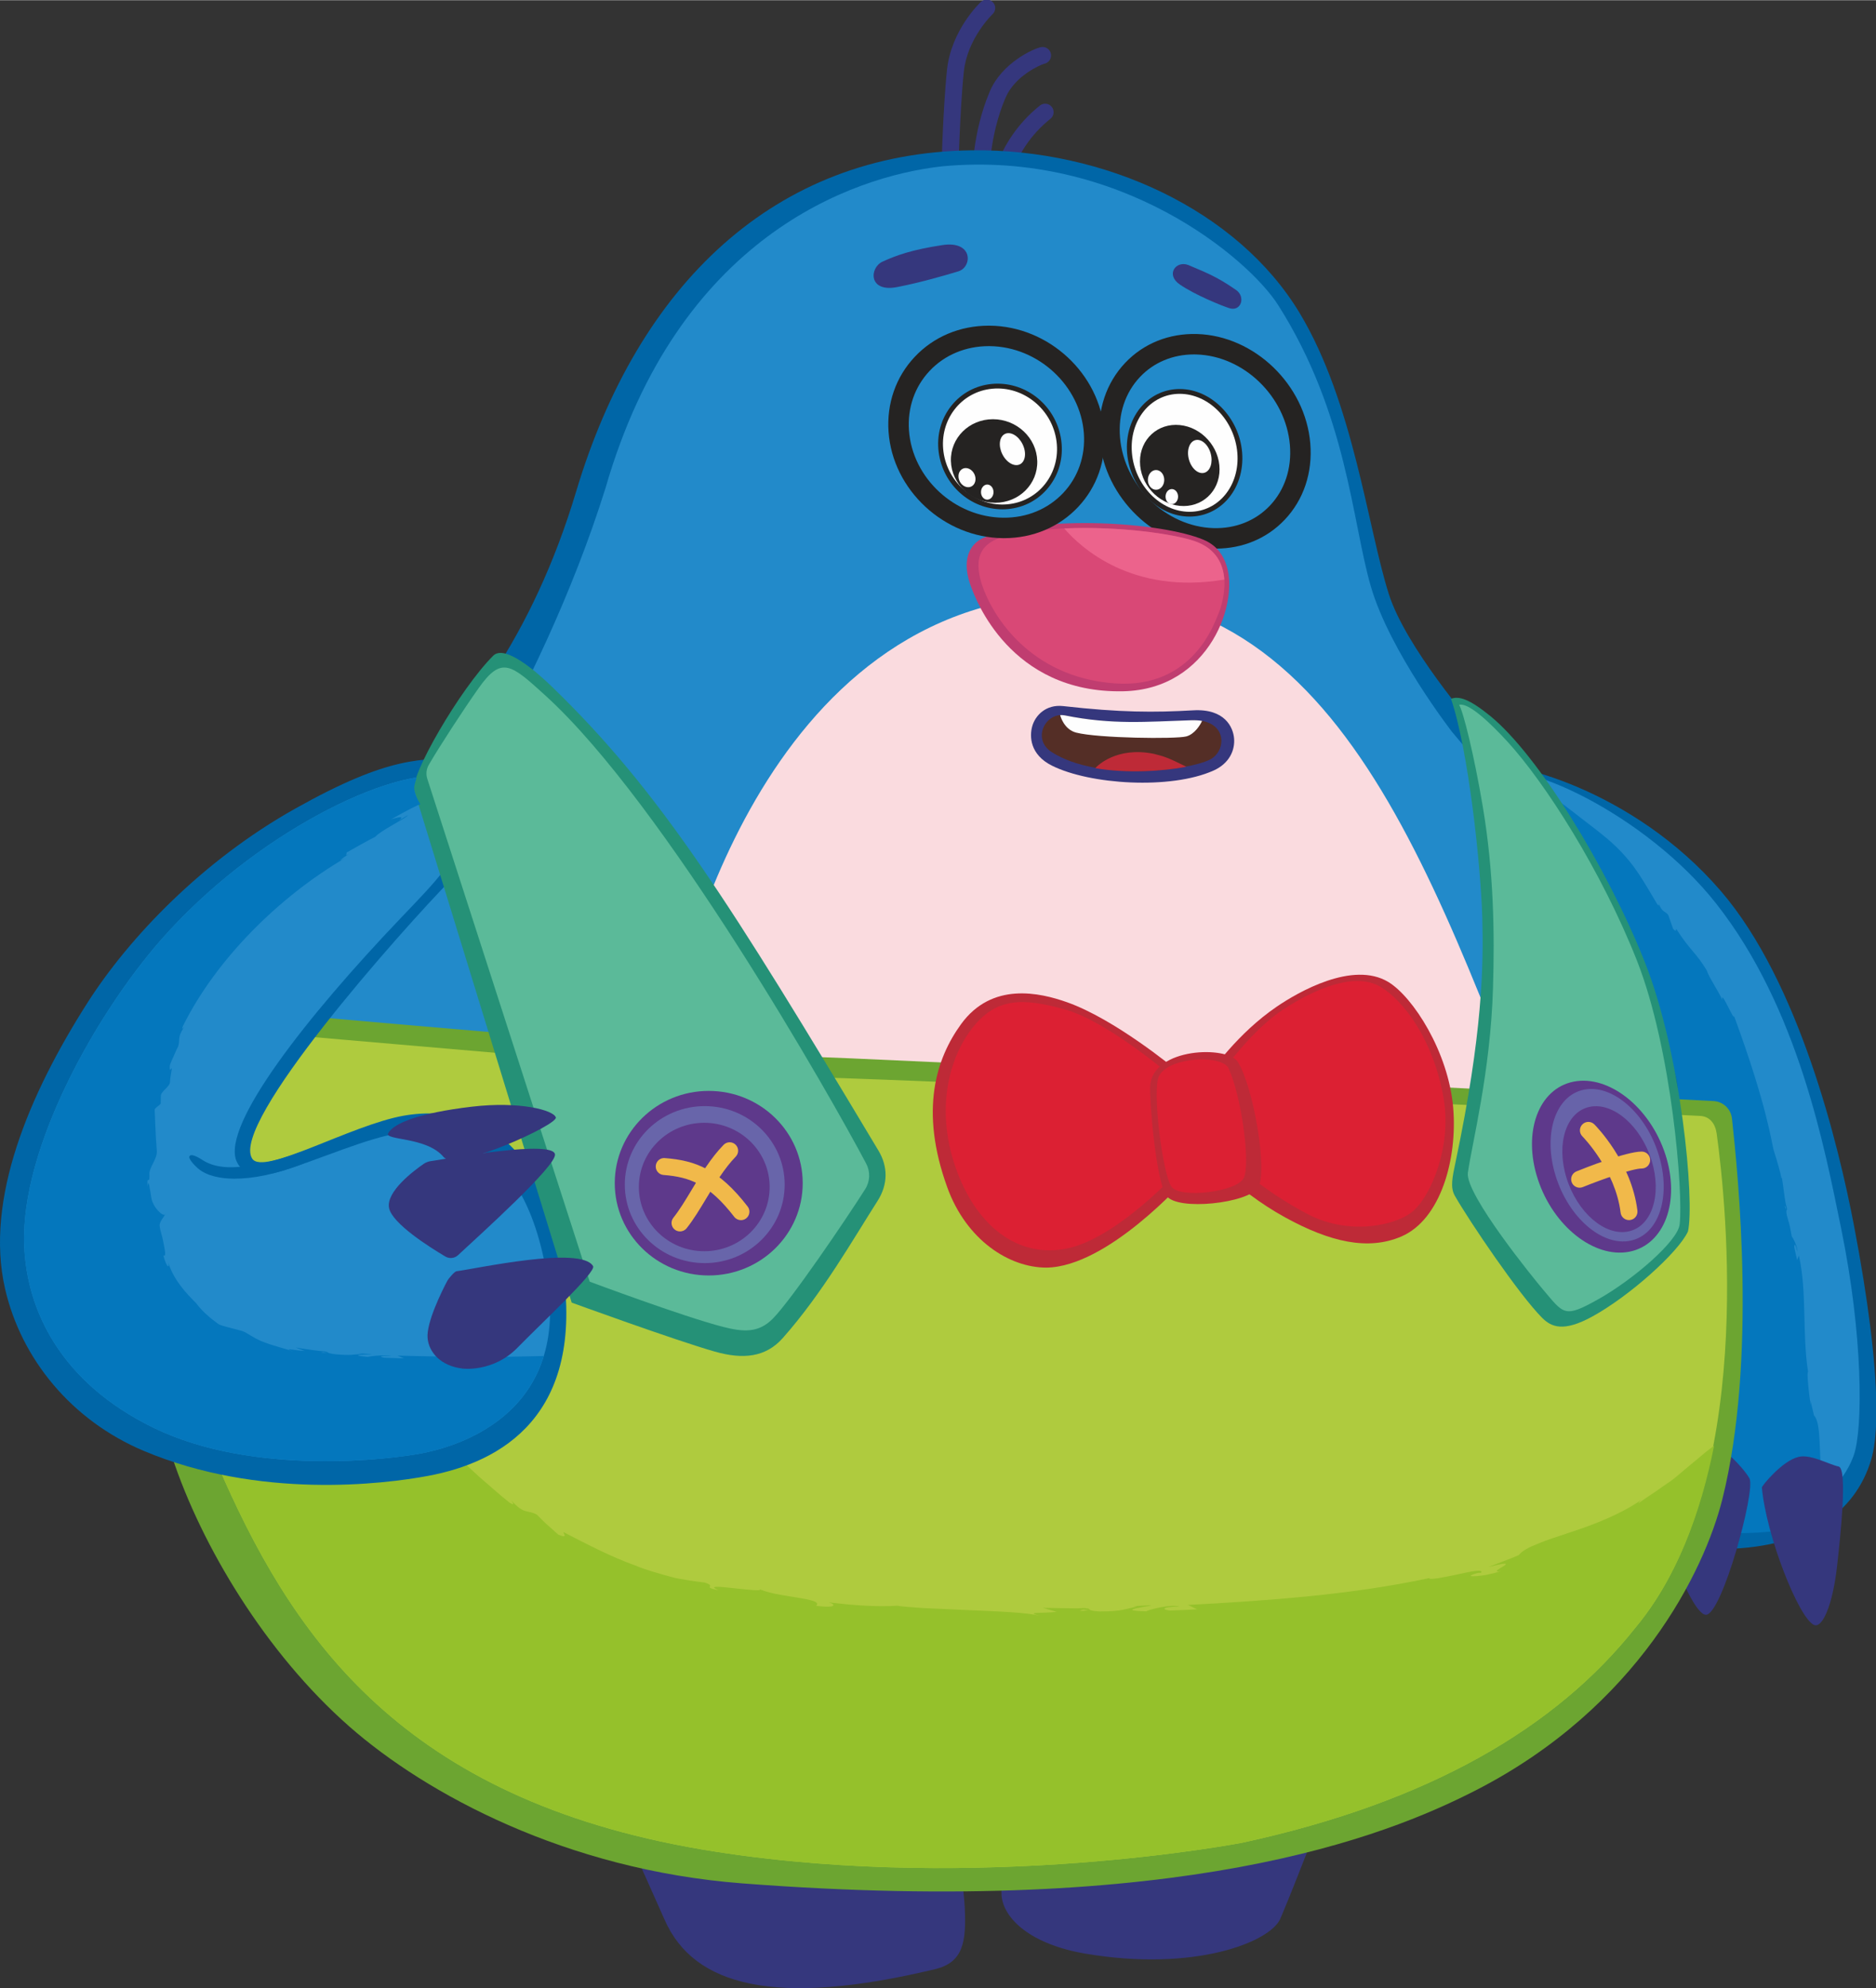 <?xml version="1.0" encoding="UTF-8"?> <!-- Creator: CorelDRAW 2020 (64-Bit) --> <svg xmlns="http://www.w3.org/2000/svg" xmlns:xlink="http://www.w3.org/1999/xlink" xmlns:xodm="http://www.corel.com/coreldraw/odm/2003" xml:space="preserve" width="2308px" height="2446px" style="shape-rendering:geometricPrecision; text-rendering:geometricPrecision; image-rendering:optimizeQuality; fill-rule:evenodd; clip-rule:evenodd" viewBox="0 0 2308 2445.48"><rect x="0" y="0" width="2308" height="2445.48" fill="#333333" stroke="none"/> <defs> <style type="text/css"> <![CDATA[ .fil15 {fill:#FEFEFE;fill-rule:nonzero} .fil4 {fill:#FADBDF;fill-rule:nonzero} .fil21 {fill:#EC638C;fill-rule:nonzero} .fil20 {fill:#F1B94A;fill-rule:nonzero} .fil12 {fill:#DC2033;fill-rule:nonzero} .fil14 {fill:#D94876;fill-rule:nonzero} .fil10 {fill:#BE2A37;fill-rule:nonzero} .fil13 {fill:#C03D70;fill-rule:nonzero} .fil11 {fill:#252322;fill-rule:nonzero} .fil16 {fill:#542E26;fill-rule:nonzero} .fil6 {fill:#AFCB3E;fill-rule:nonzero} .fil7 {fill:#95C12B;fill-rule:nonzero} .fil5 {fill:#6CA531;fill-rule:nonzero} .fil9 {fill:#5BBA99;fill-rule:nonzero} .fil19 {fill:#6865AA;fill-rule:nonzero} .fil18 {fill:#6763A9;fill-rule:nonzero} .fil8 {fill:#259177;fill-rule:nonzero} .fil1 {fill:#228ACA;fill-rule:nonzero} .fil17 {fill:#5E398B;fill-rule:nonzero} .fil2 {fill:#0477BD;fill-rule:nonzero} .fil0 {fill:#0066A7;fill-rule:nonzero} .fil3 {fill:#35377D;fill-rule:nonzero} ]]> </style> </defs> <g id="Слой_x0020_1">  <path class="fil0" d="M2111.8 1905.32c-82.14,-0.39 -140.01,-36.82 -170.81,-62.84 -32.78,-27.71 -39.82,-82.46 -42.34,-124.19 -9.23,-153.23 50.45,-209.6 42.99,-338.7 -2.69,-46.44 -76.35,-242.01 -95.97,-289.03 -29.49,-70.65 -58.91,-140.49 -22.79,-149.38 32.77,-8.06 185.86,28.93 294.04,154.45 96.6,112.1 145.14,312.82 164.23,412.94 17.15,89.97 26.39,164.3 27.27,217.81l0 15.96c-0.39,22.3 -2.51,40.2 -6.41,53.21 -19.44,64.82 -79.26,110.3 -190.21,109.77z"></path> <path class="fil1" d="M1829.12 953.5c-16.76,12.14 6.56,57.58 33.83,130.32 21.37,57.01 93.3,215.69 96.03,304.28 2.88,93.7 -37.02,257.29 -37.72,298 -0.93,55 0.08,115.05 48.39,147.43 48.32,32.38 112.75,64.16 203.74,41.28 73.61,-18.09 99.48,-62.32 107.33,-85.05 11.42,-33.06 11.35,-147.77 -15.61,-278.88 -20.1,-97.77 -52.3,-270.88 -153.95,-399.86 -86.58,-109.88 -245.9,-183.67 -282.04,-157.52z"></path> <path class="fil2" d="M2197.11 1484.81l0.24 3.18c-2.47,-6.79 -1.38,-4.97 -0.24,-3.18zm34.61 256.18c-1.47,-6.26 -2.86,-12.52 -4.47,-18.75 2.56,24.52 -5.72,-35.09 -2.82,-34.71 -7.42,-48.07 -1.17,-98.64 -11.33,-143.37l-2.12 5.7 -3.54 -15.56c-0.2,-4.22 1.3,-5.95 3.83,5.18 0.49,-6.18 -6.07,-18.33 -6.87,-18.51 -3.95,-21.95 -2.82,-13.22 -6.17,-26.53 -1.57,-8.52 0.9,-4.72 0.15,-8.05 0.24,-0.03 0.06,-1.17 -1.26,-5.1 -1.67,-6.51 -5.17,-41.07 -5.5,-31.47 0.18,-3.54 -6.59,-26.16 -9.4,-34.84 -2.7,-8.7 -7.37,-52.71 -48.99,-165.79 1.3,9.76 -16.73,-34.37 -14.24,-19.14 -4.27,-10.3 -16.73,-28.27 -19.14,-36.42 -13.91,-23.11 -19.3,-22.84 -37.54,-51.08 -0.99,-0.09 0.88,5.18 -4,-0.37l-5.83 -16.74c-4.04,-5.36 -7.48,-2.93 -11.85,-14.27 0.38,1.73 0.93,4.32 -1.79,0.77 -17.01,-27.98 -26.26,-47.16 -51.25,-71.26 -12.31,-12.2 -38.16,-30.97 -51.96,-41.94 -13.84,-10.94 -28.33,-21.29 -43.77,-30.89 8.09,5.6 2.1,2.8 -4.65,-0.44 4.2,2.45 -1.03,1.56 -0.67,2.86 -4.19,-2.7 -8.7,-4.93 -13.11,-7.4 -4.56,-2.2 -9.09,-4.55 -13.87,-6.49 -3.17,0.42 -11.03,-2 -18.91,-3.58 -1.62,-0.34 -4.57,-1.34 -6.13,-1.61 -1.75,0.43 -6.42,1.5 -7.79,4.6 -16.32,16 22.38,93.19 37.63,131.74 21.88,55.37 91.26,211.96 94.62,300.57 3.55,93.72 -35.54,257.34 -37.72,298 -4.05,75.8 6.08,128.89 61.67,161.39 55.6,32.51 141.77,50.92 246.26,28.27 5.14,-1.19 10.04,-2.45 14.77,-3.77 -0.13,-12.67 0.57,-35.43 -3.22,-54.54 0.29,0.24 0.79,0.74 1.3,2.76 -5.04,-28.59 -0.58,-69.35 -10.32,-79.22z"></path> <path class="fil3" d="M2028.3 1809.97c0.15,-9.27 39.35,-39.17 61.76,-40.21 20.36,-0.95 54.39,34.36 62.3,48.72 7.89,14.37 -34.1,168.74 -53.76,167.7 -21.7,-1.16 -70.76,-149.19 -70.3,-176.21z"></path> <path class="fil3" d="M2167.57 1829.57c-0.16,-1.8 25.18,-33.08 45.38,-37.7 14.97,-3.43 36.95,9.37 49.01,11.9 11.39,2.4 2.17,87.08 -2,123.82 -5.16,45.47 -17.75,76.11 -28.52,70.95 -18.61,-8.93 -58.41,-109.04 -63.87,-168.97z"></path> <path class="fil3" d="M1933.18 1786.14c0.78,-2.69 3.96,-3.56 5.93,-1.65 8.39,8.1 40.07,27.15 56.41,36.75 5.46,3.21 7.36,10.44 4.27,16.15 -17.39,32.15 -70.11,132.02 -76.23,132.63 -6.79,0.67 -9.55,-37.16 -9.55,-37.16 0.4,-71.86 10.78,-117.89 19.17,-146.72z"></path> <path class="fil3" d="M1206.67 229.38c-5.65,0 -10.29,-4.53 -10.41,-10.21 -0.04,-2.21 -0.82,-54.92 21.67,-107.42 14.79,-34.5 53.19,-52.11 62.74,-54.02 5.61,-1.13 11.12,2.53 12.25,8.17 1.12,5.61 -2.49,11.07 -8.08,12.24 -4.51,1.15 -36.12,14.65 -47.76,41.82 -20.67,48.22 -20,98.3 -19.99,98.81 0.11,5.74 -4.46,10.49 -10.21,10.6 -0.07,0.01 -0.14,0.01 -0.21,0.01z"></path> <path class="fil3" d="M1168.14 234.59c-0.08,0 -0.16,0 -0.24,-0.01 -5.76,-0.13 -10.31,-4.9 -10.17,-10.65 0.08,-3.64 2.15,-89.52 7.35,-138.34 5.2,-48.88 40.28,-82.19 41.77,-83.58 4.2,-3.93 10.8,-3.7 14.73,0.5 3.92,4.19 3.7,10.77 -0.49,14.7l0 0c-0.3,0.3 -30.94,29.6 -35.3,70.58 -5.1,47.96 -7.21,135.75 -7.23,136.63 -0.14,5.66 -4.78,10.17 -10.42,10.17z"></path> <path class="fil3" d="M1228.36 263.23c-4.42,0 -8.57,-2.9 -10.04,-7.3 -4.92,-14.75 4.09,-80.8 61.01,-126.34 4.49,-3.59 11.04,-2.86 14.63,1.63 3.6,4.49 2.87,11.05 -1.62,14.64 -51.14,40.92 -55.42,97.69 -54.15,103.86 1.82,5.46 -1.18,11.17 -6.64,12.99 -1.05,0.35 -2.13,0.52 -3.19,0.52z"></path> <path class="fil0" d="M2044.35 1369.27c-67.95,0 -842.11,-43.69 -930.16,-48.66l-1.41 -0.09c-657.15,-37.12 -732.17,-48.34 -735.03,-48.8l-25.29 -4.04 12.7 -22.24c1.85,-3.23 -77.82,-113.99 -38.22,-159.24 29.72,-33.97 274.27,-122.53 381.89,-481.87 76.05,-253.93 243.93,-416.65 486.93,-419.67 162.54,-2.01 326.49,72.84 403.22,200.25 66.22,109.97 83.79,264.56 109.71,345.78 20.83,65.27 102.19,159.09 106.93,165.26 60.71,70.9 110.14,164.4 170.78,268.84 25.9,44.61 46.31,88.96 61.13,121.38 23.74,51.92 15.8,58.42 12.49,66.66 -3,7.49 -2,15.44 -9.9,16.24 -1.38,0.13 -3.11,0.2 -5.77,0.2z"></path> <path class="fil1" d="M1158.77 204.38c-111.1,12.5 -324.96,87.49 -413.83,395.78 -81.74,260.87 -237.47,487.43 -276.35,531.87 -38.89,44.43 -83.32,122.2 -83.32,122.2 0,0 69.43,11.11 733.22,48.6 5.72,0.33 906.82,51.39 934.59,48.61 27.77,-2.78 -124.98,-286.07 -266.63,-451.32 0,0 -76.72,-98.89 -99.98,-179.14 -23.24,-80.19 -29.03,-211.99 -113.88,-345.79 -36.1,-56.94 -194.41,-191.64 -413.82,-170.81z"></path> <path class="fil3" d="M723.07 2151.32c0,0 75.94,167.33 94.43,209.69 35.76,81.94 136.07,108.36 332.93,61.11 34.72,-8.33 38.54,-33.68 36.46,-76.38 -1.76,-36.17 -25,-188.86 -25,-188.86l-438.82 -5.56z"></path> <path class="fil3" d="M1241.95 2190.5c0,0 -11.38,125.06 -9.72,141.64 2.77,27.77 35.32,59.3 102.76,70.83 134.49,22.97 227.88,-14.18 240.25,-43.06 22.66,-52.96 69.43,-177.75 69.43,-177.75l-402.72 8.34z"></path> <path class="fil4" d="M821.31 1279.23c0,0 77.43,-480.66 428.42,-541.59 383.97,-66.66 504.1,316.62 654.07,699.9 149.98,383.28 -1149.01,270.79 -1149.01,270.79l66.52 -429.1z"></path> <path class="fil5" d="M429.7 2123.55c-102.76,-90.26 -181.91,-222.19 -218.02,-331.89 -72.23,-219.46 74.41,-521.96 79.99,-536.38l4.84 -12.49 13.34 1.17c219.03,19.33 642,55.89 675.05,55.89l0.12 0c1.34,-0.17 2.76,-0.2 4.53,-0.2 53.79,0 969.58,46.91 1118.48,54.56 11.87,0.61 21.51,9.71 22.79,21.53 7.57,69.83 30.84,297.51 -11.78,467.99 -22.21,88.88 -104.15,256.21 -303.21,358.28 -112.83,57.85 -362.2,156.16 -902.86,114.57 -216.64,-16.66 -388.78,-110.04 -483.27,-193.03z"></path> <path class="fil6" d="M317.22 1269.51c0,0 661.02,58.32 674.9,55.55 12.76,-2.55 947.44,39.61 1099.47,47.43 12.25,0.62 18.77,9.84 20.44,22 11.97,87.1 48.55,430.21 -100.61,608.24 -97.21,122.21 -252.74,213.86 -483.26,263.86 0,0 -319.95,62 -647.13,11.1 -374.95,-58.32 -513.82,-252.73 -605.47,-458.26 -91.65,-205.53 41.66,-549.92 41.66,-549.92z"></path> <path class="fil7" d="M1332.64 1979.81l6.66 0.98c-15.01,1.33 -10.81,0.23 -6.66,-0.98zm678.78 22.92c51.2,-61.11 80.94,-141.67 97.42,-224.66 -5.05,3.88 -10.58,7.99 -15,11.89 -9.5,7.86 -20.02,16.53 -30.87,25.82 -2.74,2.44 -5.4,4.28 -8.32,6.42 -2.23,1.53 -4.47,3.05 -6.71,4.57 -3.61,2.48 -7.2,5 -10.74,7.57 -7.22,4.98 -14.67,9.64 -21.46,14.73 0.21,-0.67 0.75,-1.94 4.05,-4.6 -24.44,17.26 -58.19,30.69 -87.95,40.23 -7.31,2.7 -14.56,4.84 -21.24,7.11 -6.68,2.26 -12.87,4.54 -18.36,6.88 -11.17,4.27 -19.61,8.82 -23.8,14.11 -6.16,2.7 -12.43,5.13 -18.73,7.5l-18.9 7.24c50.6,-13.02 -5.75,8.4 15.64,4.98 -4.92,1.61 -10.67,3.05 -16.15,4.18 -5.48,1.1 -10.75,1.66 -14.59,1.96 -7.7,0.53 -9.84,-0.53 2.34,-3.96l4.04 -0.22c3.51,-4.91 -12.42,-1.67 -29.19,2.1 -16.84,3.53 -34.67,7.17 -34.51,4.46 -50.17,10.73 -100.53,17.6 -150.2,22.54 -49.69,4.87 -98.71,8.03 -146.8,10.47l11.44 5.39 -16.81 0.88 -16.83 0.6c-8.89,-1.02 -12.05,-4.23 11.92,-5.06 -12.76,-2.88 -40.05,4.71 -40.71,6.06 -47.06,-1.1 18.09,-7.66 3.67,-7.42 -6.5,0.46 -13.01,0.7 -19.51,1.07l4.43 0.58c-15.77,2.85 -17.11,5.82 -45.98,5.94 -18.28,-1.01 -9.41,-3.65 -16.59,-3.8 0.03,-0.43 -2.39,-0.61 -11.02,-0.05 -14.11,-0.03 -28.23,-0.41 -42.35,-0.6l16.92 4.89c-18.81,2.32 -39.9,-0.48 -20.36,5.11 -14.36,-4.33 -53.88,-5.76 -92.04,-7.35 -19.06,-0.88 -37.79,-1.75 -52.85,-2.45 -15.04,-1 -26.41,-1.9 -30.76,-2.85 -13.27,0.97 -26.38,0.67 -40.19,-0.08 -6.91,-0.39 -13.99,-0.86 -21.34,-1.54 -7.35,-0.78 -14.97,-1.59 -22.99,-2.45 7.88,1.78 12.15,7.63 -15.51,4.26 5.64,-5.03 -6.91,-7.46 -23.49,-10.25 -8.3,-1.37 -17.61,-2.72 -26.18,-4.44 -8.56,-1.84 -16.36,-3.98 -21.65,-6.69 9.59,3.88 -10.02,1.83 -28.22,-0.17 -18.18,-2.07 -35.02,-3.66 -20.01,2.38 -22.78,-4.31 -0.82,-4.27 -17.7,-9.56 -6.68,-0.75 -13.53,-1.71 -20.51,-2.83 -6.95,-1.21 -14.15,-2.12 -21.19,-4.27 -14.17,-3.94 -28.95,-7.78 -43.41,-13.8 -29.45,-10.55 -58.58,-25.72 -88.06,-40.93 -1.63,0.75 7.02,8.33 -6.5,3.05l-13.47 -11.99c-4.52,-3.85 -8.59,-8.41 -12.87,-12.54 -5.67,-3.3 -9.37,-3.2 -13.84,-4.47 -4.53,-1.15 -9.62,-4.07 -17.81,-13.32 2.01,3.01 5.04,7.56 -2.4,2.65 -12.95,-10.2 -25.13,-21.45 -37.77,-32.2 -12.07,-11.43 -24.64,-22.38 -36.33,-34.41 -12.11,-11.57 -23.42,-24.03 -35.02,-36.27l-16.72 -19.05c-5.65,-6.29 -10.78,-13.05 -16.2,-19.56 -21.25,-26.42 -41.04,-54.2 -58.57,-83.28 -17.44,-29.15 -32.71,-59.53 -44.99,-90.87 5.86,17.41 -0.02,6.84 -6.45,-5.5 3.49,8.37 -3.35,1.46 -4.31,3.93 -6.73,-17.71 -58.63,-17 -64.5,-34.91 -4.64,-3.54 -32.28,-70.82 -32.28,-70.82 0,0 16.91,-23.09 1.62,-16.89 -0.85,3.47 -1.69,7 -2.54,10.55 -0.2,0.85 -0.4,1.71 -0.59,2.55 -0.65,2.74 -1.29,5.5 -1.92,8.29 -0.25,1.1 -0.5,2.2 -0.75,3.29 -0.59,2.63 -1.18,5.28 -1.76,7.96 -0.25,1.13 -0.5,2.27 -0.74,3.41 -0.62,2.85 -1.23,5.73 -1.83,8.62 -0.19,0.93 -0.39,1.85 -0.58,2.78 -1.59,7.72 -3.13,15.56 -4.6,23.53 -0.18,0.93 -0.34,1.88 -0.52,2.82 -0.54,3 -1.08,6.01 -1.61,9.04 -0.23,1.29 -0.44,2.58 -0.67,3.88 -0.47,2.74 -0.93,5.5 -1.38,8.27 -0.22,1.38 -0.45,2.75 -0.67,4.13 -0.44,2.81 -0.88,5.64 -1.3,8.47 -0.2,1.28 -0.4,2.57 -0.59,3.86 -0.49,3.36 -0.97,6.74 -1.43,10.13 -0.1,0.74 -0.21,1.48 -0.31,2.22 -0.56,4.16 -1.1,8.35 -1.61,12.54 -0.11,0.88 -0.2,1.76 -0.31,2.64 -0.39,3.28 -0.77,6.56 -1.12,9.85 -0.15,1.39 -0.29,2.79 -0.44,4.18 -0.29,2.82 -0.57,5.63 -0.84,8.45 -0.14,1.54 -0.28,3.08 -0.42,4.62 -0.24,2.75 -0.47,5.5 -0.69,8.26 -0.12,1.51 -0.24,3.03 -0.36,4.54 -0.22,3.01 -0.42,6.03 -0.61,9.05 -0.08,1.22 -0.16,2.45 -0.23,3.67 -0.25,4.25 -0.47,8.5 -0.65,12.75 -0.01,0.4 -0.02,0.81 -0.04,1.21 -0.15,3.81 -0.28,7.63 -0.37,11.45 -0.04,1.39 -0.06,2.78 -0.08,4.17 -0.06,2.86 -0.1,5.7 -0.12,8.56 -0.01,1.58 -0.01,3.16 -0.01,4.75 0,2.7 0.02,5.4 0.05,8.11 0.02,1.58 0.04,3.16 0.07,4.74 0.06,2.81 0.14,5.61 0.24,8.41 0.04,1.43 0.08,2.87 0.14,4.29 0.14,3.57 0.32,7.12 0.53,10.67 0.04,0.63 0.06,1.27 0.1,1.89 0.26,4.17 0.56,8.32 0.91,12.46 0.1,1.21 0.23,2.42 0.34,3.63 0.27,2.93 0.55,5.87 0.87,8.78 0.16,1.51 0.34,3.01 0.52,4.51 0.3,2.64 0.63,5.27 0.98,7.88 0.21,1.56 0.43,3.13 0.65,4.68 0.38,2.62 0.78,5.22 1.2,7.82 0.24,1.47 0.47,2.94 0.72,4.41 0.51,2.94 1.06,5.86 1.62,8.78 0.21,1.08 0.4,2.16 0.61,3.23 0.8,3.97 1.65,7.91 2.56,11.82 0.19,0.83 0.41,1.64 0.61,2.47 0.74,3.08 1.5,6.14 2.31,9.18 0.36,1.35 0.74,2.69 1.11,4.03 0.71,2.52 1.42,5.02 2.17,7.51 0.44,1.45 0.89,2.89 1.35,4.33 0.76,2.4 1.55,4.78 2.36,7.15 0.48,1.4 0.95,2.8 1.45,4.19 0.9,2.52 1.84,5.01 2.79,7.5 0.46,1.18 0.89,2.37 1.36,3.54 1.45,3.62 2.95,7.22 4.53,10.76 91.65,205.53 230.52,399.94 605.47,458.26 327.18,50.9 647.13,-11.1 647.13,-11.1 230.52,-50 386.05,-141.65 483.26,-263.86z"></path> <path class="fil0" d="M177.09 1784.66c-89,-37.44 -151.21,-113.33 -170.94,-199.92 -24.99,-109.71 29.6,-238.82 101.38,-351.34 51.38,-80.54 141.65,-174.97 255.52,-238.85 117.63,-66 155.03,-60.74 211.08,-62.49 43,-1.35 19.42,110.28 -18.06,148.59 -62.49,63.88 -273.57,301.34 -245.79,344.39 13.82,21.42 121.14,-41.2 186.08,-52.77 50.69,-9.03 166.39,-8.1 195.81,186.08 27.77,183.31 -76.38,240.25 -165.26,256.91 -55.42,10.39 -208.11,29 -349.82,-30.6z"></path> <path class="fil1" d="M492.89 1129.25c-115.26,120.82 -220.11,254.13 -202.05,298.57 6.59,16.24 25.6,21.62 56.55,12.2 43.18,-13.14 105.63,-40.98 143.76,-46.22 42.09,-5.79 152.73,-9.41 182.27,178.44 27.08,172.2 -118.73,208.3 -154.15,215.25 -35.41,6.94 -206.13,29.09 -330.16,-31.25 -115.6,-56.24 -156.21,-145.76 -159.35,-223.92 -4.86,-121.17 89.77,-286.51 167.34,-375.29 115.26,-131.93 285.38,-214.21 353.42,-201.71 44.16,8.11 20.91,35.05 17.36,64.22 -4.62,37.89 -29.48,62.01 -74.99,109.71z"></path> <path class="fil8" d="M879.5 1662.44c-48.62,-13.81 -176.19,-60.29 -176.19,-60.29l-193.75 -630.17c-5.91,-16.66 55.9,-124.3 97.2,-165.6 14.58,-14.58 54.35,20.76 72.49,38.31 133.73,129.37 219.28,266.44 401.54,570.56 11.61,19.37 12.01,41.24 -1.18,61.87 -29.68,46.39 -67.7,113.52 -116.65,168.72 -21.02,23.7 -48.87,26.43 -83.46,16.6z"></path> <path class="fil9" d="M525.69 957.8c-1.85,-5.73 -1.19,-11.96 1.82,-17.17 12.45,-21.56 42.77,-68.24 61.55,-94.67 28.12,-39.58 39.57,-29.16 82.28,9.72 146.88,133.75 351.55,494.45 394.36,575.59 5.22,9.91 4.74,21.82 -1.25,31.27 -24.16,38.12 -91.77,137.48 -113.99,159.69 -17.62,17.62 -36.45,16.06 -61.1,9.72 -48.6,-12.49 -163.86,-55.54 -163.86,-55.54l-199.81 -618.61z"></path> <path class="fil8" d="M1897.2 1620.85c-28.29,-28.35 -89.41,-118.67 -107.28,-149.98 -6.02,-10.55 -3.12,-22.92 1.05,-42.7 33.03,-156.9 34.23,-240.89 32.67,-298.9 -1.71,-63.55 -17.05,-207.28 -38.51,-269.84 9.72,-3.82 22.67,0.22 48.4,21.18 58.46,47.63 143.4,185.47 189.7,301.76 45.48,114.21 61.79,294.75 53.46,332.24 -11.8,25.69 -72.21,79.85 -118.04,104.85 -35.28,19.24 -50.08,12.77 -61.45,1.39z"></path> <path class="fil9" d="M1795.13 866.79c4.86,7.63 18.38,61.22 29.16,125.5 13.55,80.72 14.55,155.97 12.5,223.41 -3.12,103.11 -26.03,191.64 -30.9,226.7 -3.64,26.28 82.09,131.5 92.35,143.56 25.87,30.37 25.79,35.8 68.22,11.97 42.44,-23.82 97.9,-71.34 99.99,-92.17 4.55,-37.86 -9.55,-215.42 -52.6,-324.43 -43.48,-110.1 -112.83,-218.65 -159.35,-269.34 -21.49,-23.42 -47.91,-48.33 -59.37,-45.2z"></path> <path class="fil10" d="M1287.67 1559.12c-46.21,0.13 -98.78,-34.02 -122.2,-98.58 -34.54,-95.22 -13.57,-158.92 16.85,-200.87 38.18,-52.65 97.26,-38.77 130.59,-26.96 58.53,20.73 131.24,80.71 134.64,83.62l5.36 4.6 12.99 125.25 -6.48 3.16c-2.76,3.07 -96.45,108.53 -171.75,109.78z"></path> <path class="fil11" d="M1468.87 435.75c-25.9,0 -49.36,9.77 -66.33,27.69 -18.3,19.35 -27.04,45.85 -24.6,74.63 5.06,59.66 56.64,109.6 114.99,111.33 27.1,0.78 51.76,-9.02 69.4,-27.65 18.3,-19.34 27.04,-45.84 24.6,-74.63 -5.06,-59.66 -56.64,-109.6 -114.99,-111.32 -1.03,-0.03 -2.05,-0.05 -3.07,-0.05zm27.16 238.86c-1.28,0 -2.56,-0.02 -3.84,-0.05 -70.72,-2.09 -133.22,-62.36 -139.33,-134.36 -3.05,-36.03 8.1,-69.43 31.4,-94.06 22.63,-23.91 54.05,-36.51 88.42,-35.5 70.73,2.09 133.22,62.36 139.32,134.35 3.06,36.03 -8.09,69.44 -31.4,94.06 -21.78,23.02 -51.69,35.56 -84.57,35.56z"></path> <path class="fil12" d="M1443.1 1325.06c0,0 -80.2,-68.74 -132.27,-83.33 -52.08,-14.58 -85.41,-15.62 -115.61,23.96 -30.21,39.58 -45.83,108.32 -14.58,183.31 31.24,74.98 90.61,104.15 149.98,81.23 59.36,-22.91 123.94,-94.77 123.94,-94.77l-11.46 -110.4z"></path> <path class="fil10" d="M1580.93 1497.25c-63.48,-34.91 -101.67,-82.18 -103.46,-84.02 0,0 -0.49,-78.87 1.39,-81.23 13.35,-16.78 43.75,-60.96 91.65,-93.74 26.39,-18.05 93.74,-56.93 137.48,-30.55 30.19,18.21 73.99,85.74 79.85,154.84 5.32,62.67 -15.27,137.48 -63.88,158.31 -40.78,17.48 -87.48,6.94 -143.03,-23.61z"></path> <path class="fil12" d="M1501.42 1319.85c4.17,-3.13 37.5,-52.08 77.08,-78.12 39.57,-26.03 88.53,-46.52 119.77,-28.12 28.63,16.87 65.43,65.67 77.77,137.13 10.06,58.33 -14.58,118.04 -36.8,138.18 -20.01,18.14 -78.46,31.24 -129.5,4.86 -59.99,-31.01 -102.07,-72.9 -102.07,-72.9l-6.25 -101.03z"></path> <path class="fil10" d="M1434.92 1470.56c-13.29,-19.33 -21.05,-120.96 -19.93,-135.25 3.69,-47.23 95.23,-49.38 107.79,-29.34 19.87,31.73 36.91,135.25 25.1,154.57 -11.81,19.32 -99.67,29.34 -112.96,10.02z"></path> <path class="fil12" d="M1511.49 1313.94c15.81,34.49 27.08,116.65 18.75,134.71 -8.07,17.48 -78.46,25.69 -88.88,11.11 -11.2,-15.69 -24.3,-120.82 -15.27,-136.79 13.46,-23.82 77.76,-25.69 85.4,-9.03z"></path> <path class="fil13" d="M1381.65 850.12c-139.56,2.71 -181.76,-115.11 -186.43,-127.06 -13.02,-33.33 -2.97,-53.42 14.06,-61.45 72.91,-29.59 219.76,-19.46 271.32,2.08 19.13,7.99 24.87,22.72 27.07,28.12 18.75,45.83 -18.74,156.23 -126.02,158.31z"></path> <path class="fil11" d="M1463.47 635.23c-38.75,0 -73.2,-34.98 -76.8,-77.98 -1.86,-22.32 4.98,-43.71 18.75,-58.69 12.03,-13.07 28.34,-20.26 45.94,-20.26 38.75,0 73.2,34.98 76.79,77.97 1.87,22.32 -4.97,43.71 -18.75,58.69 -12.02,13.07 -28.33,20.27 -45.93,20.27z"></path> <path class="fil14" d="M1229.07 661.61c-16.67,6.77 -33.5,19.09 -21.01,57.28 12.5,38.19 59.02,113.87 163.17,121.51 97.67,7.17 123.6,-77.07 127.07,-84.01 3.47,-6.95 27.64,-71.54 -28.47,-90.96 -36.1,-12.5 -158.48,-27.25 -240.76,-3.82z"></path> <path class="fil15" d="M1522.26 556.76c3.35,40.07 -22.97,72.56 -58.79,72.56 -35.82,0 -67.56,-32.49 -70.91,-72.56 -3.35,-40.07 22.98,-72.55 58.79,-72.55 35.82,0 67.57,32.48 70.91,72.55z"></path> <path class="fil11" d="M1233.25 626.29c-39.41,0 -73.11,-30.14 -78.37,-70.09 -2.76,-20.95 2.77,-41.31 15.56,-57.33 12.35,-15.47 30.08,-25 49.92,-26.84 2.3,-0.21 4.63,-0.31 6.93,-0.31 39.41,0 73.11,30.13 78.37,70.08 2.76,20.95 -2.76,41.32 -15.56,57.33 -12.35,15.47 -30.08,25 -49.92,26.83 -2.29,0.22 -4.62,0.33 -6.93,0.33z"></path> <path class="fil15" d="M1299.81 542.58c5.17,39.25 -21.77,73.96 -60.18,77.51 -38.4,3.55 -73.73,-25.4 -78.9,-64.66 -5.17,-39.26 21.77,-73.97 60.18,-77.51 38.4,-3.55 73.73,25.4 78.9,64.66z"></path> <path class="fil11" d="M1500.38 577.07c0,27.45 -21.91,47.57 -48.95,44.95 -27.03,-2.63 -48.95,-27 -48.95,-54.45 0,-27.45 21.92,-47.57 48.95,-44.95 27.04,2.63 48.95,27.01 48.95,54.45z"></path> <path class="fil11" d="M1276.11 566.83c0.77,28.38 -22.39,51.38 -51.73,51.38 -29.34,0 -53.74,-23 -54.5,-51.38 -0.77,-28.38 22.39,-51.38 51.72,-51.38 29.34,0 53.75,23 54.51,51.38z"></path> <path class="fil15" d="M1489.48 557.6c3.04,11.1 -0.49,21.74 -7.89,23.77 -7.4,2.02 -15.86,-5.33 -18.9,-16.42 -3.04,-11.1 0.49,-21.74 7.88,-23.76 7.4,-2.03 15.87,5.32 18.91,16.41z"></path> <path class="fil15" d="M1258.01 546.1c5.1,10.31 3.65,21.43 -3.22,24.83 -6.88,3.39 -16.58,-2.22 -21.68,-12.53 -5.1,-10.31 -3.65,-21.43 3.22,-24.83 6.88,-3.39 16.58,2.22 21.68,12.53z"></path> <path class="fil15" d="M1432.34 590.09c0,6.71 -4.51,12.15 -10.07,12.15 -5.56,0 -10.07,-5.44 -10.07,-12.15 0,-6.71 4.51,-12.15 10.07,-12.15 5.56,0 10.07,5.44 10.07,12.15z"></path> <path class="fil15" d="M1198.74 582.95c2.91,6.05 1.2,12.91 -3.81,15.31 -5.01,2.41 -11.43,-0.54 -14.34,-6.58 -2.91,-6.05 -1.2,-12.91 3.81,-15.32 5.01,-2.4 11.43,0.55 14.34,6.59z"></path> <path class="fil15" d="M1449.35 610.65c0,5.14 -3.45,9.3 -7.7,9.3 -4.25,0 -7.7,-4.16 -7.7,-9.3 0,-5.13 3.45,-9.29 7.7,-9.29 4.25,0 7.7,4.16 7.7,9.29z"></path> <path class="fil15" d="M1222.3 605.1c0,5.13 -3.45,9.3 -7.7,9.3 -4.25,0 -7.7,-4.17 -7.7,-9.3 0,-5.13 3.45,-9.29 7.7,-9.29 4.25,0 7.7,4.16 7.7,9.29z"></path> <path class="fil2" d="M203.07 1493.51c0.21,-0.32 0.35,-0.72 0.37,-1.3 -0.04,0.41 -0.2,0.85 -0.37,1.3z"></path> <path class="fil2" d="M397.93 1663.02c1.53,0.37 3.06,0.72 4.6,1.03 -10.63,-0.46 -7.59,-0.76 -4.6,-1.03zm271.1 4.78c-61.61,1.84 -121.81,1.15 -179.71,-0.4l7.75 3.44 -23.96 -0.84c-6.23,-1.05 -8.27,-2.79 8.79,-2.15 -8.87,-2.03 -28.7,0.48 -29.25,1.15 -33.23,-3.1 13.3,-3.08 3.08,-3.72l-13.88 -0.49 3.1 0.55c-11.35,0.71 -12.49,2.1 -32.86,0.33 -12.8,-1.78 -6.36,-2.57 -11.41,-3.14 0.06,-0.22 -1.62,-0.52 -7.69,-0.94 -4.94,-0.58 -9.88,-1.17 -14.76,-1.94 -4.89,-0.72 -9.8,-1.39 -14.6,-2.34 3.69,1.56 7.45,2.98 11.26,4.34 -13.3,-0.57 -27.54,-4.76 -14.61,0.52 -2.37,-1 -5.9,-1.95 -10.1,-3.3 -4.22,-1.27 -9.28,-2.55 -14.62,-4.34 -2.69,-0.83 -5.54,-1.64 -8.27,-2.78 -2.71,-1.13 -5.8,-1.95 -8.37,-3.4 -5.29,-2.31 -11.12,-6.14 -16.8,-9.42 -5.62,-3.45 -28.66,-7.07 -33.69,-10.56 -4.74,-3.79 -9.62,-6.97 -13.18,-10.58 -7.75,-6.63 -12.31,-12.8 -14.1,-15.13 -12.63,-12.42 -27.44,-28.53 -34.17,-49.69 0.66,2.7 0.58,5.1 -0.41,4.53 -0.5,-0.29 -1.23,-1.32 -2.22,-3.44 -1.01,-2.11 -2.26,-5.32 -3.36,-10.09 3.88,2.5 1.9,-6.14 -0.32,-17.62 -0.97,-5.8 -3.49,-12.25 -4.28,-18.3 -0.55,-5.49 5.19,-10.61 6.68,-14.54 -2.27,3.63 -15.25,-8.71 -16.89,-20.48 -2.08,-12.72 -3.66,-24.58 -4.55,-13.21 -1.18,-16.4 2.12,-1.3 2.26,-13.85 -1.61,-9.61 9.83,-19.8 9.06,-30.45 -0.88,-10.63 -1.52,-21.68 -1.93,-33.06 -0.23,-5.68 -0.47,-11.44 -0.71,-17.25 -0.18,-2.95 7.38,-5.79 7.46,-8.58 0.02,-2.81 0.05,-5.64 0.08,-8.47 -0.23,-5.67 10.85,-11.37 11.26,-17.1 0.26,-5.75 1.53,-11.46 2.42,-17.22 -0.64,-0.87 -3.21,6.75 -2.57,-3.43 1.2,-4.03 3.21,-7.87 4.85,-11.75 1.82,-3.83 3.16,-7.73 5.33,-11.41 1.38,-4.43 1.03,-6.79 1.39,-9.98 0.19,-1.59 0.49,-3.4 1.38,-5.74 1,-2.29 2.52,-5.12 4.88,-8.79 -1.58,1.96 -3.97,4.94 -1.63,-0.98 20.96,-42.12 50.46,-81.19 84.6,-116.27 34.31,-34.94 73.29,-65.94 115.27,-90.45 -11.64,6.26 -4.56,1.1 3.72,-4.6 -5.62,3.35 -0.93,-1.67 -2.58,-1.82 11.84,-6.77 23.72,-13.42 35.78,-19.65 2.39,-3.21 11.71,-8.94 20.8,-14.19 9.08,-5.31 17.94,-10.07 19.17,-12.31 -3.69,2.2 -7.4,4.34 -11.05,6.62 6.7,-5.63 0.63,-4.33 -7.19,-2.16 -0.78,0.22 -1.59,0.45 -2.39,0.69 20.18,-11.55 33.66,-18.06 35.93,-18.62 0,0 -6.24,-8.79 -7.5,-18.36 -0.79,-6.04 3.95,-14.67 2.31,-14.4 -81.05,13.35 -217.54,89.31 -314.93,200.78 -77.57,88.79 -172.2,254.13 -167.34,375.3 3.14,78.16 43.75,167.68 159.35,223.92 124.03,60.34 294.75,38.19 330.16,31.25 27.57,-5.41 122.03,-28.5 149.76,-119.69z"></path> <path class="fil11" d="M1216.49 425.54c-28.49,0 -54.33,10.81 -72.85,30.51 -18.3,19.46 -27.3,45.42 -25.36,73.1 4.13,58.73 56.17,106.93 116,107.45 28.88,0.3 55.1,-10.59 73.84,-30.51 18.29,-19.46 27.29,-45.42 25.35,-73.1 -4.13,-58.72 -56.17,-106.93 -116,-107.44 -0.33,-0.01 -0.66,-0.01 -0.98,-0.01zm18.78 236.23c-0.4,0 -0.8,0 -1.2,0 -72.66,-0.63 -135.87,-59.33 -140.9,-130.85 -2.44,-34.77 8.97,-67.48 32.13,-92.11 23.33,-24.82 55.67,-38.44 91.18,-38.44 0.4,0 0.8,0.01 1.2,0.01 72.66,0.63 135.87,59.33 140.89,130.85 2.45,34.76 -8.96,67.47 -32.12,92.1 -23.33,24.82 -55.67,38.44 -91.18,38.44z"></path> <path class="fil3" d="M1085.86 321.55c-16.33,7.42 -17.7,38.05 17.36,31.42 28.47,-5.38 60.72,-14.86 75.86,-19.44 17.18,-5.21 18.58,-38.15 -19.79,-32.28 -37.5,5.72 -56.24,12.49 -73.43,20.3z"></path> <path class="fil3" d="M1461.85 325.72c-15.11,-5.73 -28.12,11.8 -10.42,23.96 18.78,12.89 51.31,26.06 60.93,29.16 14.58,4.68 20.46,-13.98 8.33,-22.39 -25.51,-17.71 -38.53,-21.88 -58.84,-30.73z"></path> <path class="fil3" d="M1294.16 941.6c-27.08,-13.54 -27.8,-36.01 -24.13,-48.77 3.65,-12.68 16.5,-26.91 38.02,-24.48 69.95,7.9 111.97,7.97 159.87,5.21 39.06,-2.26 49.18,20.92 50.34,34.54 1.22,14.23 -5.55,30.73 -25.34,39.58 -52.87,23.65 -152.09,17.26 -198.76,-6.08z"></path> <path class="fil16" d="M1310.16 879.82c-23.29,-4.7 -41.69,28.97 -16,45.29 57.43,36.48 168.21,22.4 194.42,9.03 21.64,-11.03 21.7,-50.86 -23.96,-48.33 -53.97,3 -96.3,5.73 -154.46,-5.99z"></path> <path class="fil10" d="M1347.46 944.73c38.69,6.65 83.38,3.76 112.11,-1.74 -22.35,-11.14 -27.16,-12.74 -40.25,-15.97 -45.36,-9.07 -69.08,14.52 -71.86,17.71z"></path> <path class="fil15" d="M1464.62 885.81c-54.02,1.7 -96.3,5.73 -154.46,-5.99 -2,-0.41 -3.97,-0.52 -5.9,-0.41 0.31,1.22 4.69,17.69 19.76,21.57 26.91,6.95 122.57,8.07 135.4,4.69 10.29,-2.71 17.36,-14.27 19.44,-19.09 -3.85,-0.82 -9.38,-0.92 -14.24,-0.77z"></path> <path class="fil3" d="M477.61 1393.8c-4.86,9.02 47.22,4.16 68.05,29.16 14.94,17.93 140.94,-39.63 138.17,-48.61 -2.77,-9.03 -44.7,-20.14 -103.45,-13.19 -64.58,7.64 -96.14,20.33 -102.77,32.64z"></path> <path class="fil3" d="M529.72 1428.15c-3.12,0.48 -6.04,1.66 -8.63,3.45 -12.07,8.35 -46.45,34.12 -42.43,54.19 3.83,19.16 49.95,48.24 69.3,59.7 4.98,2.95 11.3,2.26 15.55,-1.69 26.29,-24.48 120.94,-109.62 119.28,-123.97 -2.08,-18.05 -126.98,4.29 -153.07,8.32z"></path> <path class="fil3" d="M561.63 1563.56c-2.52,0.32 -9.92,9.22 -11.11,11.46 -6.84,12.81 -25.97,51.37 -24.48,70.47 1.38,17.65 16.15,34.72 43.23,37.85 0,0 37.49,4.85 67.35,-25.69 29.85,-30.55 97.21,-93.05 93.04,-100.34 -14.56,-25.48 -144.53,3.34 -168.03,6.25z"></path> <path class="fil17" d="M2048.8 1419.7c18.86,57.78 -0.99,111.44 -44.33,119.85 -43.33,8.41 -93.74,-31.62 -112.59,-89.4 -18.85,-57.79 0.99,-111.45 44.33,-119.85 43.33,-8.41 93.74,31.61 112.59,89.4z"></path> <path class="fil18" d="M2040.67 1420.31c15.77,51.3 0.14,98.62 -34.9,105.7 -35.05,7.07 -76.24,-28.79 -92.01,-80.09 -15.77,-51.3 -0.14,-98.62 34.9,-105.69 35.05,-7.08 76.24,28.78 92.01,80.08z"></path> <path class="fil17" d="M2031.95 1427.41c13.02,42.35 0.12,81.42 -28.82,87.26 -28.94,5.84 -62.94,-23.76 -75.96,-66.12 -13.02,-42.35 -0.12,-81.42 28.82,-87.26 28.93,-5.84 62.94,23.76 75.96,66.12z"></path> <path class="fil17" d="M987.56 1455.25c0,62.69 -51.76,113.52 -115.62,113.52 -63.85,0 -115.62,-50.83 -115.62,-113.52 0,-62.7 51.77,-113.53 115.62,-113.53 63.86,0 115.62,50.83 115.62,113.53z"></path> <path class="fil19" d="M965.36 1457c0,53.33 -44.03,96.56 -98.34,96.56 -54.31,0 -98.34,-43.23 -98.34,-96.56 0,-53.33 44.03,-96.56 98.34,-96.56 54.31,0 98.34,43.23 98.34,96.56z"></path> <path class="fil17" d="M946.88 1459.95c0,43.63 -36.02,79 -80.46,79 -44.43,0 -80.45,-35.37 -80.45,-79 0,-43.62 36.02,-78.99 80.45,-78.99 44.44,0 80.46,35.37 80.46,78.99z"></path> <path class="fil20" d="M1943.38 1460.81c-4.12,0 -8.02,-2.46 -9.66,-6.51 -2.16,-5.34 0.42,-11.41 5.75,-13.56 10.05,-4.08 61.17,-24.38 80.28,-24.38 5.76,0 10.42,4.67 10.42,10.42 0,5.75 -4.66,10.41 -10.42,10.41 -11.67,0 -50.64,14.02 -72.46,22.85 -1.29,0.52 -2.61,0.77 -3.91,0.77z"></path> <path class="fil20" d="M2004.12 1500.66c-5.2,0 -9.69,-3.87 -10.33,-9.15 -6.41,-52.54 -46.62,-93.49 -47.03,-93.89 -4.05,-4.07 -4.04,-10.67 0.03,-14.73 4.06,-4.05 10.64,-4.06 14.71,0.01 1.86,1.86 45.67,46.27 52.97,106.09 0.69,5.7 -3.37,10.9 -9.08,11.59 -0.43,0.06 -0.85,0.08 -1.27,0.08z"></path> <path class="fil20" d="M911.59 1500.73c-3.12,0 -6.2,-1.4 -8.25,-4.05 -30.97,-40.08 -54.47,-49.03 -86.99,-51.53 -5.73,-0.44 -10.02,-5.45 -9.58,-11.19 0.44,-5.73 5.41,-10.13 11.18,-9.58 37.6,2.89 66.33,13.57 101.87,59.57 3.52,4.54 2.68,11.09 -1.87,14.61 -1.89,1.46 -4.14,2.17 -6.36,2.17z"></path> <path class="fil20" d="M836.58 1514.61c-2.28,0 -4.57,-0.74 -6.48,-2.27 -4.5,-3.59 -5.24,-10.14 -1.65,-14.63 7.62,-9.56 14.92,-21.68 22.64,-34.52 11.56,-19.2 23.51,-39.06 39.14,-55.13 4.01,-4.12 10.61,-4.22 14.73,-0.2 4.12,4.01 4.21,10.6 0.2,14.72 -13.95,14.35 -25.27,33.16 -36.22,51.35 -8.09,13.44 -15.73,26.13 -24.21,36.76 -2.06,2.58 -5.08,3.92 -8.15,3.92z"></path> <path class="fil0" d="M287.88 1449.72c-16.13,-0.07 -33.63,-3.27 -44.56,-12.85 -2.93,-2.57 -12.36,-11.77 -10.13,-14.96 2.58,-3.68 12.44,2.63 16.31,5.08 13.8,8.76 32.41,10.85 59.03,6.37 16.65,-2.79 36.7,-7.01 59.53,-15.81 4.09,-1.59 8.71,0.77 9.74,5.19 0.84,3.63 -1.55,7.28 -5.03,8.61 -35.23,13.55 -62.06,18.37 -84.89,18.37z"></path> <path class="fil21" d="M1309.29 649.82c19.78,22.99 83.01,82.08 196.96,62.88 -1.23,-18.6 -9.75,-38.04 -36.42,-47.27 -25.43,-8.8 -93.66,-18.71 -160.54,-15.61z"></path> </g> </svg> 